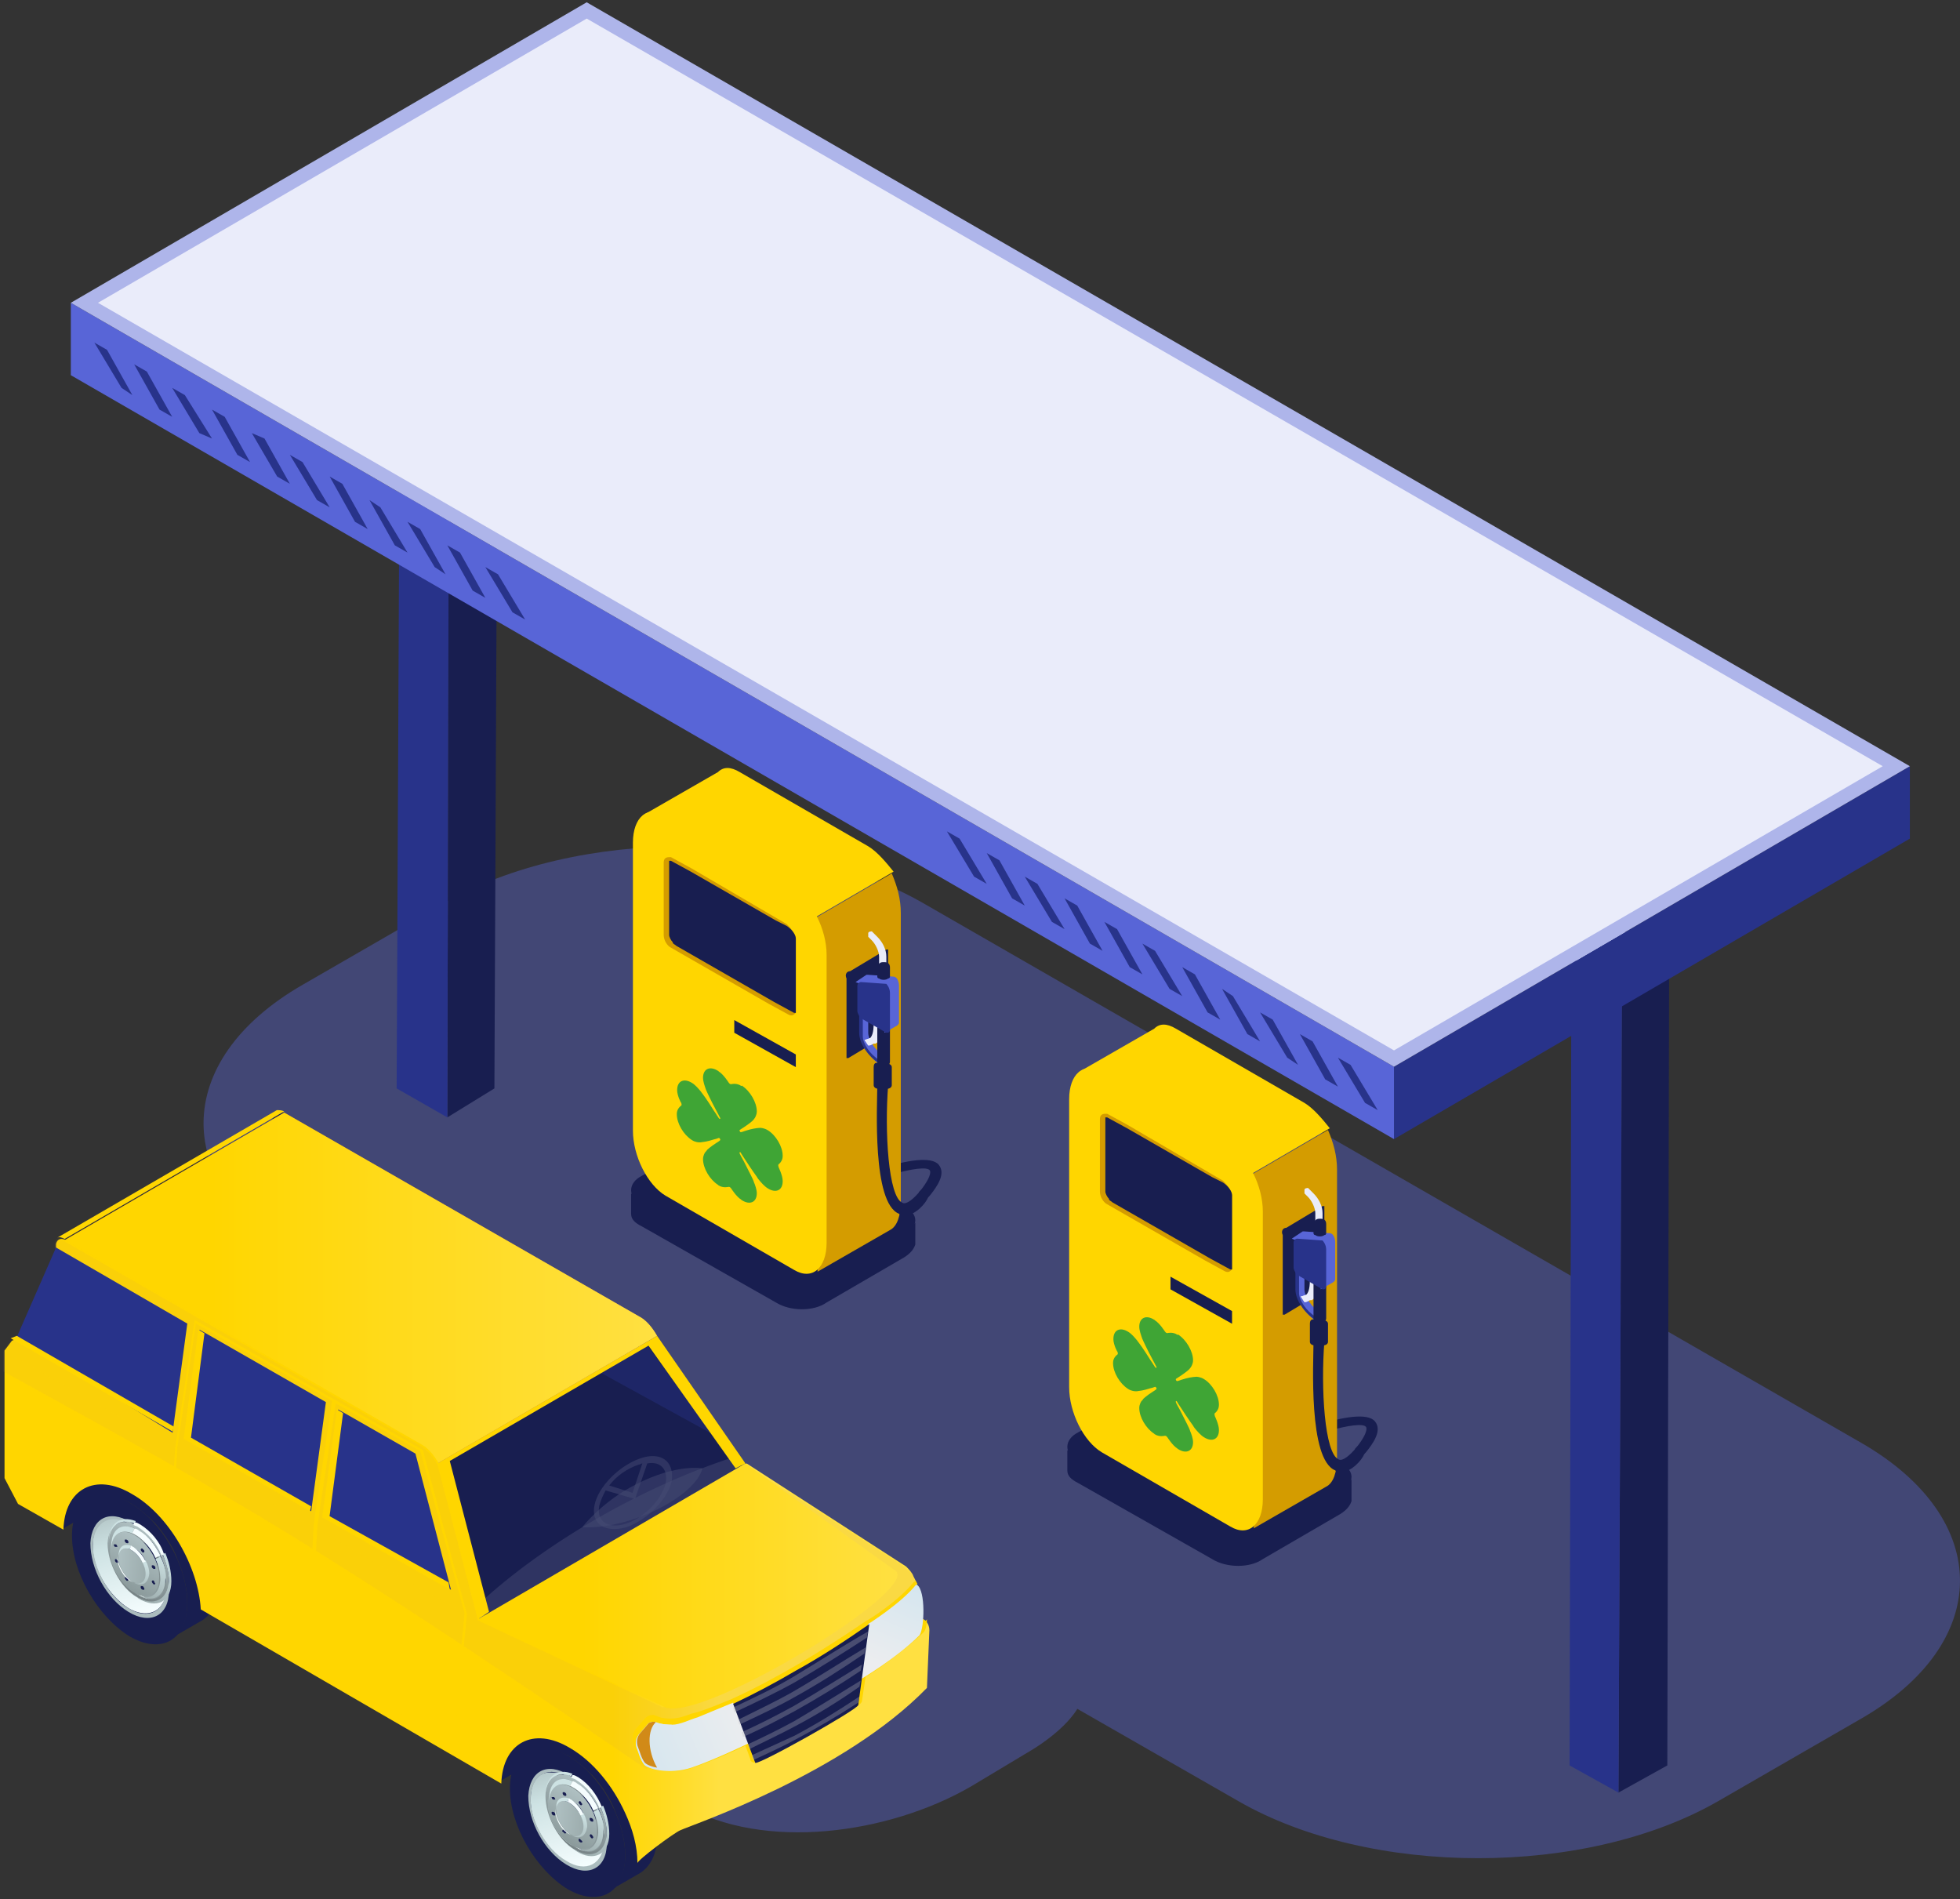 <svg width="354" height="343" viewBox="0 0 354 343" fill="none" xmlns="http://www.w3.org/2000/svg">
<rect x="0" y="0" width="354" height="343" fill="#333333" stroke="none"/>
<g opacity="0.4">
<path d="M336.141 260.558L166.796 163.136C142.931 149.405 104.027 149.405 80.162 163.136L54.662 177.847C30.797 191.578 30.797 214.135 54.662 227.866L61.527 231.789C55.316 232.77 49.104 234.732 44.201 237.347L34.393 243.231C19.681 251.731 19.681 265.462 34.393 273.962L123.315 325.942C138.027 334.442 160.584 331.173 175.296 322.673L185.103 316.789C189.68 314.173 192.95 311.231 194.584 308.616L223.68 325.289C247.545 339.019 286.449 339.019 310.314 325.289L335.814 310.577C360.006 296.847 360.006 274.289 336.141 260.558Z" fill="#5865D7" style="mix-blend-mode:multiply"/>
</g>
<path d="M147.333 217.896C147.006 217.896 146.679 217.569 146.352 217.242C146.025 216.915 146.352 216.261 146.679 215.934C151.256 213.646 166.948 207.107 169.564 210.376C170.871 212.011 169.237 214.3 167.929 215.934L167.602 216.261C167.275 216.588 166.621 216.915 166.294 216.588C165.967 216.261 165.967 215.607 165.967 215.28L166.294 214.953C168.583 212.011 167.929 211.357 167.929 211.357C166.948 210.05 157.468 212.665 147.333 217.242C147.66 217.896 147.66 217.896 147.333 217.896Z" fill="#181E50"/>
<path d="M165.313 224.436V220.84L164.005 222.148C163.678 222.148 163.678 221.821 163.351 221.821L148.967 202.533C146.352 200.898 142.102 200.898 139.813 202.533L116.602 215.936L116.275 214.629L113.986 215.609V218.879V219.206C113.986 220.186 114.64 220.84 115.948 221.494L140.14 235.225C142.755 236.859 147.005 236.859 149.294 235.225L163.351 227.052C164.332 226.398 164.986 225.744 165.313 224.763V224.436Z" fill="#181E50"/>
<path d="M115.948 217.568L140.14 231.299C142.755 232.933 147.005 232.933 149.294 231.299L163.351 223.126C165.967 221.491 165.967 219.203 163.351 217.895L148.967 198.607C146.352 196.972 142.102 196.972 139.813 198.607L115.948 212.337C113.332 213.645 113.332 216.261 115.948 217.568Z" fill="#181E50"/>
<path d="M161.064 157.742L137.525 171.473V191.088C137.525 195.665 140.141 200.896 143.41 202.857L147.987 205.473L147.66 229.665L160.737 222.146C162.044 221.492 162.698 219.53 162.698 216.915V164.934C162.698 162.319 162.044 160.031 161.064 157.742Z" fill="#D49C00"/>
<path d="M156.811 152.839L133.599 139.435C131.965 138.454 130.657 138.454 129.676 139.435L116.6 146.954L137.849 161.338V171.146L161.388 157.415C160.08 155.781 158.445 153.819 156.811 152.839Z" fill="#FFD600"/>
<path d="M120.199 147.281L143.41 160.685C146.68 162.647 149.295 167.877 149.295 172.454V224.435C149.295 229.012 146.68 231.3 143.41 229.338L120.199 215.935C116.93 213.973 114.314 208.742 114.314 204.166V163.954V152.185C114.314 147.608 116.93 145.32 120.199 147.281Z" fill="#FFD600"/>
<path d="M143.738 169.512V182.589C143.738 182.916 143.738 182.916 143.738 182.916C143.411 183.243 143.084 183.57 142.431 183.243L138.834 181.281L121.181 171.147C120.527 170.82 119.873 169.839 119.873 168.858V155.782C119.873 155.128 120.2 154.801 120.854 154.801H121.181L124.777 156.762L142.104 166.897C143.084 167.878 143.738 168.858 143.738 169.512Z" fill="#D49C00"/>
<path d="M143.736 169.513V182.59C143.736 182.916 143.736 182.916 143.736 182.916H143.409L139.813 180.955L122.159 170.82C121.832 170.493 121.505 170.493 121.505 170.167C121.178 169.84 120.852 169.186 120.852 168.859V155.782C120.852 155.455 120.852 155.455 120.852 155.455H121.179L124.775 157.417L140.14 166.243L142.101 167.224C143.082 167.878 143.736 168.859 143.736 169.513Z" fill="#181E50"/>
<path d="M132.619 186.511L143.734 192.723V190.434L132.619 184.223V186.511Z" fill="#181E50"/>
<path d="M133.273 186.185V184.877L143.081 190.761V192.069L133.273 186.185Z" fill="#181E50"/>
<path d="M153.545 175.396L160.083 171.473H160.41C160.737 171.473 161.064 171.473 161.064 172.126V174.415V186.184C161.064 186.511 160.737 187.165 160.41 187.492L153.872 191.415C153.545 191.742 153.218 191.415 153.218 191.088C153.218 191.088 153.218 191.088 153.218 190.761V188.473V176.703C152.564 176.05 152.891 175.396 153.545 175.396Z" fill="#D49C00"/>
<path d="M153.544 175.396L160.082 171.473H160.409C160.409 171.473 160.409 171.473 160.409 171.8V174.088V185.857C160.409 186.511 160.082 186.838 159.755 187.165L153.217 191.088H152.89C152.89 191.088 152.89 191.088 152.89 190.761V188.472V176.703C152.563 176.05 152.89 175.396 153.544 175.396Z" fill="#181E50"/>
<path d="M163.353 219.531C163.026 219.531 162.699 219.531 162.372 219.204C157.468 217.242 158.449 199.589 158.449 195.992C158.449 195.339 158.776 195.012 159.43 195.012C160.084 195.012 160.411 195.339 160.411 195.992C159.757 204.166 160.411 216.262 163.026 217.242C163.68 217.569 164.988 216.589 166.295 214.954C166.622 214.627 167.276 214.627 167.603 214.954C167.93 215.281 167.93 215.935 167.603 216.262C167.276 217.242 165.315 219.531 163.353 219.531Z" fill="#181E50"/>
<path d="M155.506 182.915V186.838C155.506 188.799 157.14 191.088 159.102 192.396L160.083 191.742V191.088L159.756 190.761C158.121 189.78 156.814 187.819 156.814 186.511V182.588L155.506 182.915Z" fill="#5865D7"/>
<path d="M155.18 182.588V186.511C155.18 188.473 156.814 190.761 158.776 192.069L159.103 192.396V191.742L158.776 191.415C157.141 190.434 155.834 188.473 155.834 187.165V183.242L155.18 182.588Z" fill="#28338A"/>
<path d="M157.797 184.876L158.451 184.549L158.778 185.203V185.53L157.797 184.876Z" fill="#EAECFA"/>
<path d="M157.139 187.492L156.158 187.819L156.812 188.146L157.139 187.492Z" fill="#EAECFA"/>
<path d="M157.793 187.164C158.12 186.837 158.447 186.183 158.447 184.549L159.427 185.203C159.427 187.164 158.774 188.145 158.12 188.472C158.12 188.472 158.12 188.472 157.793 188.472L157.139 188.799C157.139 188.799 157.139 188.799 156.812 188.799L156.158 187.818C157.139 187.491 157.466 187.491 157.793 187.164Z" fill="#EAECFA"/>
<path d="M156.158 187.819L156.812 188.8C156.812 188.8 158.774 188.8 158.774 185.531L157.793 184.877C157.793 186.512 157.466 187.165 157.139 187.492C156.812 187.819 156.158 187.819 156.158 187.819Z" fill="#EAECFA"/>
<path d="M156.814 168.53C156.814 168.857 156.814 169.184 156.814 169.184L157.468 169.838C158.122 170.492 158.776 171.799 158.776 172.78V177.03H160.084V172.78C160.084 171.472 159.43 170.165 158.449 169.184L157.468 168.203C157.468 168.203 156.814 168.203 156.814 168.53Z" fill="#EAECFA"/>
<path d="M160.738 176.705V191.743C160.738 192.07 160.411 192.724 159.757 192.724H159.43C158.776 192.724 158.449 192.397 158.449 191.743V176.705H160.738Z" fill="#181E50"/>
<path d="M157.797 192.723V195.993C157.797 196.32 158.124 196.647 158.778 196.647H160.085C160.739 196.647 161.066 196.32 161.066 195.993V192.723C161.066 192.397 160.739 192.07 160.085 192.07H158.778C158.124 191.743 157.797 192.07 157.797 192.723Z" fill="#181E50"/>
<path d="M154.525 177.357L156.487 176.049H156.814L161.391 176.376C162.045 176.376 162.371 177.357 162.371 178.01V184.549C162.371 184.876 162.371 184.876 162.045 185.203L159.756 186.51V184.222L156.814 182.587C156.487 182.26 156.16 181.606 156.16 181.28V178.01L154.525 177.357Z" fill="#5865D7"/>
<path d="M160.736 179.319V185.857C160.736 186.511 160.409 186.511 160.082 186.511L155.505 183.896C155.178 183.569 154.852 182.915 154.852 182.588V178.011C154.852 177.684 155.178 177.357 155.505 177.357L160.082 177.684C160.082 177.684 160.736 178.338 160.736 179.319Z" fill="#28338A"/>
<path d="M158.449 174.742C158.449 174.416 158.776 173.762 159.43 173.762H159.757C160.411 173.762 160.738 174.089 160.738 174.742V176.377C160.738 176.377 160.738 176.704 160.411 176.704C160.084 177.031 159.103 177.031 158.776 176.704C158.449 176.704 158.449 176.377 158.449 176.377V174.742Z" fill="#181E50"/>
<path d="M126.082 169.839L123.466 168.531C123.139 168.204 122.812 167.877 122.812 167.55V160.685C122.812 160.358 123.139 160.031 123.466 160.358L126.082 161.666C126.409 161.993 126.736 162.32 126.736 162.647V169.512C126.736 169.839 126.409 170.166 126.082 169.839Z" fill="#181E50"/>
<path d="M130.66 172.454L128.044 171.146C127.718 170.819 127.391 170.493 127.391 170.166V163.3C127.391 162.973 127.718 162.646 128.044 162.973L130.66 164.281C130.987 164.608 131.314 164.935 131.314 165.262V172.127C131.314 172.454 130.987 172.781 130.66 172.454Z" fill="#181E50"/>
<path d="M135.238 175.069L132.623 173.761C132.296 173.435 131.969 173.108 131.969 172.781V165.915C131.969 165.589 132.296 165.262 132.623 165.589L135.238 166.896C135.565 167.223 135.892 167.55 135.892 167.877V174.742C135.892 175.069 135.565 175.396 135.238 175.069Z" fill="#181E50"/>
<path d="M139.812 177.684L137.197 176.377C136.87 176.05 136.543 175.723 136.543 175.396V168.531C136.543 168.204 136.87 167.877 137.197 168.204L139.812 169.511C140.139 169.838 140.466 170.165 140.466 170.492V177.358C140.466 177.684 140.139 178.011 139.812 177.684Z" fill="#181E50"/>
<path d="M122.303 196.947V196.895V196.843C122.303 195.223 123.533 194.648 125.008 195.589C125.623 195.955 126.299 196.791 126.299 196.791C126.484 197 126.607 197.156 126.607 197.156C126.607 197.156 126.73 197.365 126.914 197.574C126.914 197.574 127.652 198.515 128.943 200.605C129.25 201.023 129.496 201.441 129.496 201.441C129.68 201.702 129.803 201.911 129.803 201.911C129.865 202.016 129.988 202.12 130.049 202.068C130.111 202.016 130.111 201.911 130.049 201.859C129.988 201.702 129.558 200.918 129.312 200.448C128.328 198.619 127.713 197.261 127.713 197.261C127.59 197 127.406 196.582 127.344 196.32C127.344 196.32 126.975 195.328 126.975 194.648C126.975 193.029 128.205 192.454 129.68 193.394C129.68 193.394 129.742 193.394 129.742 193.447C129.742 193.447 129.803 193.447 129.803 193.499C130.664 194.021 131.586 195.484 131.586 195.484C131.648 195.589 131.771 195.693 131.832 195.746C131.894 195.798 132.017 195.798 132.078 195.798C132.078 195.798 133.062 195.537 133.861 196.111C133.861 196.111 133.922 196.111 133.922 196.164C133.922 196.059 133.984 196.059 133.984 196.059C135.459 197 136.689 199.09 136.689 200.709C136.689 201.389 136.32 201.911 136.32 201.911C136.197 202.068 136.136 202.172 136.136 202.172C136.136 202.172 136.013 202.277 135.951 202.381C135.951 202.381 135.459 202.852 134.353 203.583C134.107 203.74 133.861 203.897 133.861 203.897C133.738 204.001 133.615 204.053 133.615 204.053C133.554 204.106 133.554 204.21 133.615 204.315C133.677 204.419 133.738 204.471 133.8 204.471C133.922 204.471 134.353 204.315 134.66 204.21C135.767 203.844 136.689 203.74 136.689 203.74C136.873 203.74 137.119 203.688 137.304 203.688C137.304 203.688 137.98 203.688 138.656 204.106C140.132 204.994 141.361 207.084 141.361 208.704V208.756V208.808C141.361 209.749 140.624 210.271 140.624 210.271C140.562 210.323 140.562 210.376 140.562 210.48C140.562 210.585 140.624 210.689 140.624 210.794C140.624 210.794 141.361 212.309 141.361 213.249V213.302V213.354C141.361 214.974 140.132 215.548 138.656 214.608C138.042 214.242 137.304 213.354 137.304 213.354C137.119 213.145 136.812 212.779 136.689 212.518C136.689 212.518 135.767 211.264 134.66 209.54C134.353 209.069 133.861 208.338 133.8 208.181C133.738 208.129 133.677 208.024 133.615 208.077C133.554 208.129 133.554 208.233 133.615 208.39C133.615 208.39 133.738 208.599 133.861 208.86C133.861 208.86 134.107 209.278 134.353 209.749C135.459 211.891 135.951 212.936 135.951 212.936C136.074 213.197 136.136 213.406 136.136 213.406C136.136 213.406 136.197 213.615 136.32 213.876C136.32 213.876 136.689 214.817 136.689 215.496C136.689 217.116 135.459 217.691 133.984 216.75C133.984 216.75 133.922 216.75 133.922 216.698C133.922 216.698 133.861 216.698 133.861 216.646C133 216.123 132.078 214.66 132.078 214.66C132.017 214.556 131.894 214.451 131.832 214.399C131.771 214.347 131.648 214.347 131.586 214.347C131.586 214.347 130.603 214.608 129.803 214.085C129.803 214.085 129.742 214.085 129.742 214.033C129.742 214.033 129.68 214.033 129.68 213.981C128.205 213.04 126.975 211.003 126.975 209.331C126.975 208.651 127.344 208.129 127.344 208.129C127.467 207.972 127.652 207.815 127.713 207.659C127.713 207.659 128.328 207.084 129.312 206.457C129.558 206.3 129.988 206.039 130.049 205.934C130.111 205.882 130.111 205.778 130.049 205.673C129.988 205.569 129.865 205.464 129.803 205.516C129.803 205.516 129.68 205.569 129.496 205.621C129.496 205.621 129.25 205.725 128.943 205.778C127.652 206.196 126.914 206.248 126.914 206.248C126.73 206.248 126.607 206.3 126.607 206.3C126.607 206.3 126.422 206.3 126.238 206.3C126.238 206.3 125.561 206.3 124.947 205.882C123.471 204.942 122.242 202.904 122.242 201.232V201.18V201.127C122.242 200.187 123.041 199.664 123.041 199.664C123.102 199.612 123.102 199.56 123.102 199.455C123.102 199.351 123.041 199.246 123.041 199.142C123.041 199.351 122.303 197.836 122.303 196.947Z" fill="#3FA535"/>
<path d="M226.12 264.237C225.793 264.237 225.466 263.911 225.139 263.584C224.812 263.257 225.139 262.603 225.466 262.276C230.043 259.988 245.735 253.449 248.351 256.718C249.658 258.353 248.024 260.641 246.716 262.276L246.389 262.603C246.062 262.93 245.408 263.257 245.082 262.93C244.755 262.603 244.755 261.949 244.755 261.622L245.082 261.295C247.37 258.353 246.716 257.699 246.716 257.699C245.735 256.391 236.255 259.007 226.12 263.584C226.447 264.237 226.447 264.237 226.12 264.237Z" fill="#181E50"/>
<path d="M244.1 270.778V267.182L242.792 268.49C242.465 268.49 242.465 268.163 242.138 268.163L227.754 248.874C225.139 247.24 220.889 247.24 218.6 248.874L195.389 262.278L195.062 260.97L192.773 261.951V265.22V265.547C192.773 266.528 193.427 267.182 194.735 267.836L218.927 281.566C221.542 283.201 225.792 283.201 228.081 281.566L242.138 273.393C243.119 272.74 243.773 272.086 244.1 271.105V270.778Z" fill="#181E50"/>
<path d="M194.735 263.91L218.927 277.641C221.542 279.275 225.792 279.275 228.081 277.641L242.138 269.468C244.754 267.833 244.754 265.545 242.138 264.237L227.754 244.949C225.139 243.314 220.889 243.314 218.6 244.949L194.735 258.679C192.12 259.987 192.12 262.602 194.735 263.91Z" fill="#181E50"/>
<path d="M239.851 204.084L216.312 217.815V237.43C216.312 242.007 218.928 247.238 222.197 249.199L226.774 251.814L226.447 276.007L239.524 268.487C240.832 267.834 241.485 265.872 241.485 263.257V211.276C241.485 208.661 240.832 206.372 239.851 204.084Z" fill="#D49C00"/>
<path d="M235.598 199.18L212.387 185.777C210.752 184.796 209.444 184.796 208.464 185.777L195.387 193.296L216.637 207.68V217.488L240.175 203.757C238.867 202.123 237.233 200.161 235.598 199.18Z" fill="#FFD600"/>
<path d="M198.986 193.623L222.198 207.027C225.467 208.988 228.082 214.219 228.082 218.796V270.776C228.082 275.353 225.467 277.642 222.198 275.68L198.986 262.277C195.717 260.315 193.102 255.084 193.102 250.507V210.296V198.527C193.102 193.95 195.717 191.662 198.986 193.623Z" fill="#FFD600"/>
<path d="M201.094 241.899V241.846V241.794C201.094 240.174 202.324 239.6 203.799 240.54C204.414 240.906 205.09 241.742 205.09 241.742C205.275 241.951 205.398 242.108 205.398 242.108C205.398 242.108 205.521 242.317 205.705 242.526C205.705 242.526 206.443 243.466 207.734 245.556C208.041 245.974 208.287 246.392 208.287 246.392C208.471 246.653 208.594 246.862 208.594 246.862C208.656 246.967 208.779 247.071 208.84 247.019C208.902 246.967 208.902 246.862 208.84 246.81C208.779 246.653 208.349 245.87 208.103 245.399C207.119 243.571 206.504 242.212 206.504 242.212C206.381 241.951 206.197 241.533 206.135 241.272C206.135 241.272 205.766 240.279 205.766 239.6C205.766 237.98 206.996 237.405 208.471 238.346C208.471 238.346 208.533 238.346 208.533 238.398C208.533 238.398 208.594 238.398 208.594 238.45C209.455 238.973 210.377 240.436 210.377 240.436C210.439 240.54 210.562 240.645 210.623 240.697C210.685 240.749 210.808 240.749 210.869 240.749C210.869 240.749 211.853 240.488 212.652 241.063C212.652 241.063 212.713 241.063 212.713 241.115C212.713 241.01 212.775 241.01 212.775 241.01C214.25 241.951 215.48 244.041 215.48 245.661C215.48 246.34 215.111 246.862 215.111 246.862C214.988 247.019 214.927 247.124 214.927 247.124C214.927 247.124 214.804 247.228 214.742 247.333C214.742 247.333 214.25 247.803 213.144 248.534C212.898 248.691 212.652 248.848 212.652 248.848C212.529 248.952 212.406 249.005 212.406 249.005C212.345 249.057 212.345 249.161 212.406 249.266C212.468 249.37 212.529 249.423 212.591 249.423C212.713 249.423 213.144 249.266 213.451 249.161C214.558 248.796 215.48 248.691 215.48 248.691C215.664 248.691 215.91 248.639 216.095 248.639C216.095 248.639 216.771 248.639 217.447 249.057C218.923 249.945 220.152 252.035 220.152 253.655V253.707V253.759C220.152 254.7 219.415 255.222 219.415 255.222C219.353 255.275 219.353 255.327 219.353 255.431C219.353 255.536 219.415 255.64 219.415 255.745C219.415 255.745 220.152 257.26 220.152 258.201V258.253V258.305C220.152 259.925 218.923 260.5 217.447 259.559C216.833 259.193 216.095 258.305 216.095 258.305C215.91 258.096 215.603 257.73 215.48 257.469C215.48 257.469 214.558 256.215 213.451 254.491C213.144 254.021 212.652 253.289 212.591 253.132C212.529 253.08 212.468 252.976 212.406 253.028C212.345 253.08 212.345 253.185 212.406 253.341C212.406 253.341 212.529 253.55 212.652 253.812C212.652 253.812 212.898 254.23 213.144 254.7C214.25 256.842 214.742 257.887 214.742 257.887C214.865 258.148 214.927 258.357 214.927 258.357C214.927 258.357 214.988 258.566 215.111 258.828C215.111 258.828 215.48 259.768 215.48 260.447C215.48 262.067 214.25 262.642 212.775 261.701C212.775 261.701 212.713 261.701 212.713 261.649C212.713 261.649 212.652 261.649 212.652 261.597C211.791 261.074 210.869 259.611 210.869 259.611C210.808 259.507 210.685 259.402 210.623 259.35C210.562 259.298 210.439 259.298 210.377 259.298C210.377 259.298 209.394 259.559 208.594 259.037C208.594 259.037 208.533 259.037 208.533 258.984C208.533 258.984 208.471 258.984 208.471 258.932C206.996 257.992 205.766 255.954 205.766 254.282C205.766 253.603 206.135 253.08 206.135 253.08C206.258 252.923 206.443 252.767 206.504 252.61C206.504 252.61 207.119 252.035 208.103 251.408C208.349 251.251 208.779 250.99 208.84 250.886C208.902 250.833 208.902 250.729 208.84 250.624C208.779 250.52 208.656 250.415 208.594 250.468C208.594 250.468 208.471 250.52 208.287 250.572C208.287 250.572 208.041 250.677 207.734 250.729C206.443 251.147 205.705 251.199 205.705 251.199C205.521 251.199 205.398 251.251 205.398 251.251C205.398 251.251 205.213 251.251 205.029 251.251C205.029 251.251 204.352 251.251 203.738 250.833C202.262 249.893 201.033 247.855 201.033 246.183V246.131V246.079C201.033 245.138 201.832 244.616 201.832 244.616C201.893 244.563 201.893 244.511 201.893 244.407C201.893 244.302 201.832 244.198 201.832 244.093C201.832 244.302 201.094 242.787 201.094 241.899Z" fill="#3FA535"/>
<path d="M222.525 215.854V228.931C222.525 229.258 222.525 229.258 222.525 229.258C222.198 229.585 221.872 229.912 221.218 229.585L217.622 227.623L199.968 217.489C199.314 217.162 198.66 216.181 198.66 215.2V202.123C198.66 201.47 198.987 201.143 199.641 201.143H199.968L203.564 203.104L220.891 213.239C221.872 214.219 222.525 215.2 222.525 215.854Z" fill="#D49C00"/>
<path d="M222.523 215.854V228.931C222.523 229.258 222.523 229.258 222.523 229.258H222.196L218.6 227.297L200.946 217.162C200.619 216.835 200.293 216.835 200.293 216.508C199.966 216.181 199.639 215.528 199.639 215.201V202.124C199.639 201.797 199.639 201.797 199.639 201.797H199.966L203.562 203.758L218.927 212.585L220.889 213.566C221.869 214.22 222.523 215.201 222.523 215.854Z" fill="#181E50"/>
<path d="M211.406 232.853L222.522 239.064V236.776L211.406 230.564V232.853Z" fill="#181E50"/>
<path d="M212.061 232.526V231.219L221.868 237.103V238.411L212.061 232.526Z" fill="#181E50"/>
<path d="M232.332 221.737L238.87 217.814H239.197C239.524 217.814 239.851 217.814 239.851 218.468V220.757V232.526C239.851 232.853 239.524 233.507 239.197 233.834L232.659 237.757C232.332 238.084 232.005 237.757 232.005 237.43C232.005 237.43 232.005 237.43 232.005 237.103V234.814V223.045C231.351 222.391 231.678 221.737 232.332 221.737Z" fill="#D49C00"/>
<path d="M232.331 221.737L238.869 217.814H239.196C239.196 217.814 239.196 217.814 239.196 218.141V220.43V232.199C239.196 232.853 238.869 233.18 238.542 233.507L232.004 237.43H231.677C231.677 237.43 231.677 237.43 231.677 237.103V234.814V223.045C231.35 222.391 231.677 221.737 232.331 221.737Z" fill="#181E50"/>
<path d="M242.14 265.873C241.813 265.873 241.486 265.873 241.159 265.546C236.256 263.584 237.236 245.93 237.236 242.334C237.236 241.68 237.563 241.354 238.217 241.354C238.871 241.354 239.198 241.68 239.198 242.334C238.544 250.507 239.198 262.603 241.813 263.584C242.467 263.911 243.775 262.93 245.082 261.296C245.409 260.969 246.063 260.969 246.39 261.296C246.717 261.623 246.717 262.276 246.39 262.603C246.063 263.584 244.102 265.873 242.14 265.873Z" fill="#181E50"/>
<path d="M234.293 229.257V233.18C234.293 235.141 235.928 237.43 237.889 238.737L238.87 238.084V237.43L238.543 237.103C236.908 236.122 235.601 234.16 235.601 232.853V228.93L234.293 229.257Z" fill="#5865D7"/>
<path d="M233.967 228.93V232.853C233.967 234.814 235.601 237.103 237.563 238.41L237.89 238.737V238.084L237.563 237.757C235.928 236.776 234.621 234.814 234.621 233.507V229.584L233.967 228.93Z" fill="#28338A"/>
<path d="M236.584 231.218L237.238 230.891L237.565 231.544V231.871L236.584 231.218Z" fill="#EAECFA"/>
<path d="M235.926 233.834L234.945 234.161L235.599 234.488L235.926 233.834Z" fill="#EAECFA"/>
<path d="M236.58 233.506C236.907 233.179 237.234 232.525 237.234 230.891L238.215 231.544C238.215 233.506 237.561 234.487 236.907 234.814C236.907 234.814 236.907 234.814 236.58 234.814L235.926 235.141C235.926 235.141 235.926 235.141 235.599 235.141L234.945 234.16C235.926 233.833 236.253 233.833 236.58 233.506Z" fill="#EAECFA"/>
<path d="M234.945 234.161L235.599 235.142C235.599 235.142 237.561 235.142 237.561 231.873L236.58 231.219C236.58 232.853 236.253 233.507 235.926 233.834C235.599 234.161 234.945 234.161 234.945 234.161Z" fill="#EAECFA"/>
<path d="M235.602 214.872C235.602 215.199 235.602 215.526 235.602 215.526L236.255 216.18C236.909 216.833 237.563 218.141 237.563 219.122V223.372H238.871V219.122C238.871 217.814 238.217 216.506 237.236 215.526L236.255 214.545C236.255 214.545 235.602 214.545 235.602 214.872Z" fill="#EAECFA"/>
<path d="M239.525 223.047V238.085C239.525 238.412 239.198 239.066 238.544 239.066H238.217C237.563 239.066 237.236 238.739 237.236 238.085V223.047H239.525Z" fill="#181E50"/>
<path d="M236.584 239.065V242.335C236.584 242.661 236.911 242.988 237.565 242.988H238.872C239.526 242.988 239.853 242.661 239.853 242.335V239.065C239.853 238.738 239.526 238.411 238.872 238.411H237.565C236.911 238.085 236.584 238.411 236.584 239.065Z" fill="#181E50"/>
<path d="M233.312 223.698L235.274 222.391H235.601L240.178 222.718C240.832 222.718 241.159 223.698 241.159 224.352V230.891C241.159 231.217 241.159 231.217 240.832 231.544L238.543 232.852V230.564L235.601 228.929C235.274 228.602 234.947 227.948 234.947 227.621V224.352L233.312 223.698Z" fill="#5865D7"/>
<path d="M239.523 225.661V232.199C239.523 232.853 239.196 232.853 238.869 232.853L234.293 230.238C233.966 229.911 233.639 229.257 233.639 228.93V224.353C233.639 224.026 233.966 223.699 234.293 223.699L238.869 224.026C238.869 224.026 239.523 224.68 239.523 225.661Z" fill="#28338A"/>
<path d="M237.236 221.084C237.236 220.757 237.563 220.104 238.217 220.104H238.544C239.198 220.104 239.525 220.43 239.525 221.084V222.719C239.525 222.719 239.525 223.046 239.198 223.046C238.871 223.373 237.89 223.373 237.563 223.046C237.236 223.046 237.236 222.719 237.236 222.719V221.084Z" fill="#181E50"/>
<path d="M204.869 216.181L202.253 214.873C201.927 214.546 201.6 214.219 201.6 213.892V207.027C201.6 206.7 201.927 206.373 202.253 206.7L204.869 208.008C205.196 208.334 205.523 208.661 205.523 208.988V215.854C205.523 216.181 205.196 216.507 204.869 216.181Z" fill="#181E50"/>
<path d="M209.447 218.796L206.832 217.488C206.505 217.161 206.178 216.834 206.178 216.507V209.642C206.178 209.315 206.505 208.988 206.832 209.315L209.447 210.623C209.774 210.95 210.101 211.277 210.101 211.604V218.469C210.101 218.796 209.774 219.123 209.447 218.796Z" fill="#181E50"/>
<path d="M214.025 221.411L211.41 220.103C211.083 219.776 210.756 219.449 210.756 219.122V212.257C210.756 211.93 211.083 211.603 211.41 211.93L214.025 213.238C214.352 213.565 214.679 213.892 214.679 214.219V221.084C214.679 221.411 214.352 221.738 214.025 221.411Z" fill="#181E50"/>
<path d="M218.599 224.026L215.984 222.719C215.657 222.392 215.33 222.065 215.33 221.738V214.873C215.33 214.546 215.657 214.219 215.984 214.546L218.599 215.853C218.926 216.18 219.253 216.507 219.253 216.834V223.699C219.253 224.026 218.926 224.353 218.599 224.026Z" fill="#181E50"/>
<path d="M292.966 177.931L301.466 173.027L301.139 318.834L292.312 323.738L292.966 177.931Z" fill="#181E50"/>
<path d="M283.812 173.028L292.639 167.797L301.466 173.028L292.966 177.931L283.812 173.028Z" fill="#EAECFA"/>
<path d="M292.965 177.931L292.311 323.738L283.484 318.834L283.811 173.027L292.965 177.931Z" fill="#28338A"/>
<path d="M81.122 55.99L89.949 50.76L89.295 196.567L80.795 201.797L81.122 55.99Z" fill="#181E50"/>
<path d="M72.293 50.759L81.12 45.855L89.947 50.759L81.12 55.99L72.293 50.759Z" fill="#EAECFA"/>
<path d="M81.121 55.99L80.794 201.797L71.641 196.567L72.294 50.76L81.121 55.99Z" fill="#28338A"/>
<path d="M344.946 138.375V151.452L251.773 205.721V192.644L344.946 138.375Z" fill="#28338A"/>
<path d="M251.772 192.644V205.721L12.793 67.76V54.684L251.772 192.644Z" fill="#5865D7"/>
<path d="M344.945 138.375L251.772 192.644L12.793 54.683L105.965 0.414L344.945 138.375Z" fill="#AEB5EA"/>
<path d="M17.699 54.682L105.968 3.355L340.043 138.374L251.774 189.7L17.699 54.682Z" fill="#EAECFA"/>
<path d="M246.544 199.181L248.833 200.489L243.929 192.315L241.641 191.008L246.544 199.181Z" fill="#28338A"/>
<path d="M239.352 194.933L241.641 196.24L237.064 188.067L234.775 186.76L239.352 194.933Z" fill="#28338A"/>
<path d="M232.486 191.009L234.447 192.317L229.87 184.144L227.582 182.836L232.486 191.009Z" fill="#28338A"/>
<path d="M225.294 186.759L227.582 188.067L222.678 179.894L220.717 178.586L225.294 186.759Z" fill="#28338A"/>
<path d="M218.102 182.835L220.391 184.143L215.814 175.97L213.525 174.662L218.102 182.835Z" fill="#28338A"/>
<path d="M211.236 178.587L213.524 179.895L208.62 171.722L206.332 170.414L211.236 178.587Z" fill="#28338A"/>
<path d="M204.044 174.663L206.332 175.971L201.755 167.798L199.467 166.49L204.044 174.663Z" fill="#28338A"/>
<path d="M196.85 170.413L199.139 171.721L194.562 163.548L192.273 162.24L196.85 170.413Z" fill="#28338A"/>
<path d="M189.986 166.489L192.274 167.797L187.37 159.624L185.082 158.316L189.986 166.489Z" fill="#28338A"/>
<path d="M182.796 162.239L185.084 163.547L180.507 155.374L178.219 154.066L182.796 162.239Z" fill="#28338A"/>
<path d="M175.929 158.318L178.218 159.625L173.314 151.452L171.025 150.145L175.929 158.318Z" fill="#28338A"/>
<path d="M92.562 110.585L94.85 111.893L89.947 103.72L87.658 102.412L92.562 110.585Z" fill="#28338A"/>
<path d="M85.372 106.663L87.66 107.971L83.083 99.798L80.795 98.49L85.372 106.663Z" fill="#28338A"/>
<path d="M78.505 102.413L80.467 103.721L75.89 95.548L73.602 94.24L78.505 102.413Z" fill="#28338A"/>
<path d="M71.313 98.489L73.602 99.797L68.698 91.624L66.736 90.316L71.313 98.489Z" fill="#28338A"/>
<path d="M64.12 94.239L66.408 95.547L61.831 87.374L59.543 86.066L64.12 94.239Z" fill="#28338A"/>
<path d="M57.255 90.318L59.544 91.625L54.64 83.452L52.352 82.144L57.255 90.318Z" fill="#28338A"/>
<path d="M50.063 86.067L52.352 87.374L47.775 79.201L45.486 78.221L50.063 86.067Z" fill="#28338A"/>
<path d="M42.872 82.144L45.16 83.451L40.583 75.278L38.295 73.971L42.872 82.144Z" fill="#28338A"/>
<path d="M36.005 78.22L38.294 79.201L33.39 71.355L31.102 70.047L36.005 78.22Z" fill="#28338A"/>
<path d="M28.811 73.972L31.1 75.279L26.523 67.106L24.234 65.799L28.811 73.972Z" fill="#28338A"/>
<path d="M21.949 70.048L23.91 71.356L19.333 63.183L17.045 61.875L21.949 70.048Z" fill="#28338A"/>
<path d="M132.192 290.654C132.413 290.211 142.604 278.469 147.921 273.152L133.964 264.512L118.456 241.251C117.57 239.7 116.462 238.371 115.133 237.706L51.108 200.931C50.222 200.487 49.558 200.709 49.336 201.595V202.26L49.558 202.481L51.108 213.558L49.558 214.223L48.228 215.995V239.035L50.666 243.687L81.238 296.635C81.459 296.635 132.192 290.875 132.192 290.654Z" fill="#181E50"/>
<path d="M114.689 239.92L100.732 231.723L106.049 246.566L128.646 258.972L114.689 239.92Z" fill="#28338A"/>
<g opacity="0.5">
<path opacity="0.5" d="M115.575 263.404C111.809 264.733 108.043 268.5 107.378 271.823C106.714 275.146 109.151 276.918 113.138 275.81C116.905 274.481 120.671 270.715 121.335 267.392C121.778 263.847 119.341 262.075 115.575 263.404ZM115.354 264.512C115.575 264.512 115.797 264.29 116.018 264.29L114.246 269.607L110.037 268.278C111.366 266.506 113.36 265.177 115.354 264.512ZM120.228 267.835C119.563 270.715 116.461 274.038 113.138 275.146C109.815 276.253 107.6 274.703 108.265 271.823C108.486 270.937 108.929 270.05 109.372 269.164L114.689 270.715L116.904 264.29C119.341 263.847 120.671 265.398 120.228 267.835Z" fill="white"/>
<path opacity="0.5" d="M132.413 263.182C114.69 268.942 96.745 279.797 85.447 290.652L85.004 295.526L90.321 303.945L137.952 274.48C138.173 269.163 135.736 267.612 132.413 263.182Z" fill="white"/>
<path opacity="0.5" d="M126.873 265.179C125.544 270.274 113.802 276.256 105.162 275.812C105.162 275.812 108.707 271.16 114.91 268.059C122.221 264.292 126.873 265.179 126.873 265.179Z" fill="white"/>
</g>
<path opacity="0.6" d="M116.019 240.365L79.908 261.411L88.105 293.978L134.185 265.178L116.019 240.365Z" fill="#181E50"/>
<path d="M28.955 265.842L11.453 276.033C11.675 272.488 13.004 269.83 14.998 268.722L28.955 260.525V265.842Z" fill="#181E50"/>
<path d="M11.673 223.75L51.328 200.71C50.885 200.488 50.442 200.488 49.999 200.488L10.344 223.528C10.787 223.307 11.23 223.528 11.673 223.75Z" fill="#FFD600"/>
<path d="M110.925 309.709L90.322 321.673C90.544 318.128 91.873 315.47 93.867 314.362L110.925 304.393V309.709Z" fill="#181E50"/>
<path d="M81.237 263.847L117.126 243.022L132.855 265.176L134.628 264.29L118.677 241.25L79.022 264.068L86.332 292.425L88.326 291.096L81.237 263.847Z" fill="#FFD600"/>
<path d="M115.356 237.707L51.331 200.932L11.676 223.972L75.7 260.747C77.03 261.412 78.137 262.741 79.023 264.292L118.679 241.252C117.793 239.701 116.685 238.372 115.356 237.707Z" fill="url(#paint0_linear)"/>
<path d="M115.356 237.707L51.331 200.932L11.676 223.972L75.7 260.747C77.03 261.412 78.137 262.741 79.023 264.292L118.679 241.252C117.793 239.701 116.685 238.372 115.356 237.707Z" fill="url(#paint1_linear)"/>
<path d="M116.907 323.885C115.799 321.67 114.47 319.454 112.919 317.461C111.59 315.91 110.039 314.581 108.267 313.694C105.387 311.922 102.728 311.922 100.735 313.03L94.975 316.353C96.969 315.245 99.405 315.467 102.507 317.017C104.058 317.904 105.608 319.233 107.159 320.784C108.71 322.556 110.261 324.771 111.147 327.208C112.255 329.867 112.919 332.525 112.919 334.962C112.919 338.285 111.812 340.501 109.818 341.608L115.578 338.285C117.35 337.178 118.679 334.962 118.679 331.639C118.679 329.202 118.015 326.322 116.907 323.885Z" fill="#181E50"/>
<path d="M102.506 317.019C96.746 313.695 92.094 316.354 92.094 323C92.094 329.646 96.746 337.622 102.506 341.166C108.266 344.489 112.918 341.831 112.918 335.185C112.918 328.317 108.266 320.342 102.506 317.019Z" fill="#181E50"/>
<path opacity="0.5" d="M102.507 320.34C98.298 317.904 94.975 319.897 94.975 324.55C94.975 329.424 98.298 335.184 102.507 337.62C106.716 340.057 110.039 338.064 110.039 333.411C110.039 328.537 106.716 322.777 102.507 320.34Z" fill="#181E50"/>
<path d="M99.625 320.116H101.176C101.176 320.116 101.619 320.116 101.397 320.338C100.068 320.781 99.182 322.11 99.182 324.104C99.182 327.649 101.619 332.079 104.72 333.852C106.493 334.959 108.265 334.959 109.373 333.852C109.594 333.63 109.151 334.295 109.151 334.295L108.487 335.402C107.379 337.396 104.942 337.839 102.283 336.289C98.739 334.073 95.637 328.978 95.859 324.769C95.859 321.667 97.41 319.895 99.625 320.116Z" fill="url(#paint2_linear)"/>
<path d="M102.727 320.562C106.714 322.999 109.594 328.316 109.594 332.968C109.594 337.399 106.271 339.171 102.284 336.734C98.296 334.297 95.416 328.98 95.416 324.328C95.638 319.897 98.739 318.125 102.727 320.562ZM102.727 321.005C99.182 318.79 96.081 320.34 95.859 324.55C95.638 328.759 98.739 334.076 102.284 336.07C105.828 338.285 108.93 336.734 109.151 332.525C109.151 328.316 106.271 323.22 102.727 321.005Z" fill="#ABBCBE"/>
<path d="M109.151 332.524C109.151 328.315 106.271 322.998 102.726 321.004C102.283 320.783 101.619 320.561 101.176 320.34C100.068 320.783 99.182 322.112 99.182 324.106C99.182 327.651 101.619 332.081 104.72 333.854C106.492 334.961 108.043 334.961 109.151 334.075C108.929 333.632 109.151 333.189 109.151 332.524ZM104.72 330.531C103.169 329.644 102.062 327.429 102.062 325.657C102.062 323.884 103.391 323.22 104.942 324.106C106.492 324.992 107.6 327.208 107.6 328.98C107.379 330.752 106.271 331.417 104.72 330.531Z" fill="url(#paint3_linear)"/>
<path d="M98.519 324.107V324.329C98.519 327.874 100.735 332.083 103.836 334.077L104.058 334.298C100.956 332.526 98.519 327.874 98.519 324.107Z" fill="#CDE2E3"/>
<path d="M104.28 321.443C107.381 323.216 109.596 327.646 109.596 331.191C109.375 334.736 106.938 336.065 103.836 334.071C100.735 332.299 98.519 327.868 98.519 324.323C98.519 320.779 101.178 319.449 104.28 321.443ZM104.28 322.108C101.621 320.336 99.184 321.665 99.184 324.766C99.184 327.868 101.178 331.856 104.058 333.628C106.716 335.4 109.153 334.071 109.153 330.969C109.153 327.646 106.938 323.659 104.28 322.108Z" fill="url(#paint4_linear)"/>
<path d="M98.963 324.771V325.436C98.963 328.316 100.735 331.639 103.172 333.19L103.615 333.411C101.178 331.861 98.963 328.095 98.963 324.771Z" fill="#CDE2E3"/>
<path d="M103.614 322.999C106.051 324.55 108.045 328.094 107.824 330.753C107.824 333.633 105.608 334.741 103.171 333.19C100.734 331.639 98.741 328.095 98.962 325.436C99.184 322.556 101.178 321.448 103.614 322.999ZM103.614 325.436C102.285 324.55 101.178 325.214 101.178 326.765C101.178 328.316 102.064 330.31 103.393 330.975C104.722 331.861 105.83 331.196 105.83 329.645C105.83 328.094 104.944 326.101 103.614 325.436Z" fill="url(#paint5_linear)"/>
<path d="M103.393 321.668L102.95 322.554C100.956 321.668 99.184 322.776 99.184 325.434V324.77C99.184 321.89 100.956 320.56 103.393 321.668Z" fill="#CDE2E3"/>
<path d="M103.393 320.341L103.172 320.784C100.513 319.676 98.519 321.227 98.519 324.329C98.519 324.329 98.519 324.329 98.519 324.55V324.329C98.519 324.329 98.519 324.329 98.519 324.107C98.519 320.784 100.735 319.233 103.393 320.341Z" fill="#CDE2E3"/>
<path d="M103.838 333.631L103.395 333.41C105.831 334.961 107.825 333.853 108.047 330.973C108.047 329.865 107.825 328.314 107.161 327.207L108.047 326.764C108.711 328.093 109.155 329.644 108.933 330.973C108.933 334.074 106.496 335.182 103.838 333.631Z" fill="url(#paint6_linear)"/>
<path d="M104.061 334.298L103.84 334.077C106.941 335.849 109.378 334.52 109.6 331.197C109.6 329.646 109.157 328.095 108.492 326.323L108.935 326.102C109.6 327.652 110.043 329.425 110.043 331.197C110.043 334.963 107.163 336.292 104.061 334.298Z" fill="url(#paint7_linear)"/>
<path d="M104.28 322.113C104.059 321.891 103.616 321.67 103.394 321.67L102.951 322.556C103.173 322.556 103.394 322.778 103.837 322.999C105.167 323.885 106.496 325.436 107.16 326.987L108.047 326.544C107.16 324.771 105.831 322.999 104.28 322.113Z" fill="#F5FDFE"/>
<path d="M104.501 321.006C104.058 320.784 103.837 320.562 103.393 320.562L103.172 321.006C103.393 321.227 103.836 321.227 104.058 321.449C105.83 322.556 107.381 324.329 108.267 326.544L108.71 326.322C107.824 324.107 106.273 322.113 104.501 321.006Z" fill="#F5FDFE"/>
<path d="M100.292 324.993C100.292 324.993 100.07 324.993 99.849 324.993C99.627 324.772 99.627 324.55 99.627 324.55C99.627 324.55 99.849 324.55 100.07 324.55C100.292 324.772 100.292 324.993 100.292 324.993ZM102.064 330.532C101.842 330.31 101.842 330.31 101.621 330.532C101.399 330.753 101.621 330.753 101.842 330.975C102.064 331.196 102.064 331.196 102.285 330.975C102.285 330.753 102.285 330.753 102.064 330.532ZM106.938 328.981C107.159 328.981 107.159 328.981 107.159 328.759C107.159 328.538 106.938 328.316 106.716 328.316C106.495 328.316 106.495 328.316 106.495 328.538C106.495 328.759 106.716 328.981 106.938 328.981ZM99.849 327.209C99.627 327.209 99.627 327.209 99.627 327.43C99.627 327.652 99.849 327.873 100.07 327.873C100.292 327.873 100.292 327.873 100.292 327.652C100.292 327.43 100.07 327.209 99.849 327.209ZM104.944 325.436C104.722 325.215 104.722 325.215 104.501 325.436C104.501 325.436 104.501 325.658 104.722 325.879C104.944 326.101 104.944 326.101 105.165 325.879C105.165 325.658 104.944 325.658 104.944 325.436ZM106.938 331.418C106.716 331.196 106.716 331.196 106.495 331.418C106.495 331.418 106.495 331.639 106.716 331.861C106.938 332.083 106.938 332.083 107.159 331.861C107.159 331.639 106.938 331.418 106.938 331.418ZM104.722 332.083C104.501 332.083 104.501 332.083 104.501 332.304C104.501 332.526 104.722 332.747 104.944 332.747C105.165 332.747 105.165 332.747 105.165 332.526C104.944 332.304 104.722 332.083 104.722 332.083ZM101.842 323.664C101.621 323.664 101.621 323.664 101.621 323.886C101.621 324.107 101.842 324.329 102.064 324.329C102.285 324.329 102.285 324.329 102.285 324.107C102.285 323.886 102.064 323.664 101.842 323.664Z" fill="#181E50"/>
<path d="M100.289 326.545V326.988C100.289 328.539 101.397 330.533 102.726 331.197L103.169 331.419C101.618 330.533 100.289 328.317 100.289 326.545Z" fill="#F5FDFE"/>
<path d="M102.726 324.771L102.505 325.436C101.397 324.993 100.511 325.658 100.511 326.987V326.544C100.289 324.993 101.397 324.328 102.726 324.771Z" fill="#CDE2E3"/>
<path d="M103.17 331.417L102.727 331.196C104.056 332.082 105.163 331.417 105.163 329.867C105.163 329.202 104.942 328.537 104.72 327.651L105.385 327.43C105.828 328.316 106.05 328.98 106.05 329.867C105.828 331.639 104.72 332.304 103.17 331.417Z" fill="url(#paint8_linear)"/>
<path d="M103.17 324.993C102.949 324.993 102.949 324.771 102.727 324.771L102.506 325.436C102.727 325.436 102.727 325.658 102.949 325.658C103.614 326.101 104.5 326.987 104.721 327.873L105.386 327.651C104.943 326.544 104.057 325.658 103.17 324.993Z" fill="#F5FDFE"/>
<path d="M102.95 325.657C104.279 326.543 105.386 328.315 105.386 329.866C105.386 331.417 104.279 332.081 102.95 331.195C101.62 330.309 100.513 328.537 100.513 326.986C100.291 325.435 101.62 324.771 102.95 325.657Z" fill="url(#paint9_linear)"/>
<path d="M37.815 278.248C36.707 276.033 35.378 273.818 33.827 271.824C32.498 270.273 30.947 268.944 29.175 268.058C26.295 266.285 23.637 266.285 21.643 267.393L15.883 270.716C17.877 269.608 20.314 269.83 23.415 271.381C24.966 272.267 26.517 273.596 28.067 275.147C29.618 276.919 31.169 279.135 32.055 281.572C33.163 284.23 33.827 286.888 33.827 289.325C33.827 292.648 32.72 294.864 30.726 295.972L36.486 292.648C38.258 291.541 39.587 289.325 39.587 286.002C39.587 283.565 38.923 280.685 37.815 278.248Z" fill="#181E50"/>
<path d="M23.414 271.382C17.654 268.059 13.002 270.717 13.002 277.363C13.002 284.01 17.654 291.985 23.414 295.53C29.174 298.853 33.827 296.194 33.827 289.548C33.827 282.68 29.174 274.705 23.414 271.382Z" fill="#181E50"/>
<path opacity="0.5" d="M23.415 274.702C19.206 272.265 15.883 274.259 15.883 278.911C15.883 283.785 19.206 289.545 23.415 291.982C27.624 294.419 30.947 292.425 30.947 287.773C30.947 282.899 27.624 277.139 23.415 274.702Z" fill="#181E50"/>
<path d="M20.535 274.258H22.086C22.086 274.258 22.529 274.258 22.308 274.479C20.978 274.922 20.092 276.252 20.092 278.246C20.092 281.79 22.529 286.221 25.631 287.993C27.403 289.101 29.175 289.101 30.283 287.993C30.504 287.772 30.061 288.436 30.061 288.436L29.397 289.544C28.289 291.538 25.852 291.981 23.194 290.43C19.649 288.215 16.547 283.119 16.769 278.91C16.769 276.03 18.32 274.258 20.535 274.258Z" fill="url(#paint10_linear)"/>
<path d="M23.637 274.925C27.625 277.362 30.505 282.679 30.505 287.331C30.505 291.762 27.182 293.535 23.194 291.098C19.206 288.661 16.326 283.344 16.326 278.691C16.548 274.261 19.649 272.488 23.637 274.925ZM23.637 275.368C20.092 273.153 16.991 274.704 16.769 278.913C16.769 283.122 19.649 288.439 23.194 290.433C26.738 292.648 29.84 291.098 30.062 286.888C30.062 282.679 27.182 277.584 23.637 275.368Z" fill="#ABBCBE"/>
<path d="M30.063 286.888C30.063 282.679 27.183 277.362 23.638 275.368C23.195 275.146 22.531 274.925 22.088 274.703C20.98 275.146 20.094 276.475 20.094 278.469C20.094 282.014 22.531 286.445 25.632 288.217C27.404 289.325 28.955 289.325 30.063 288.439C30.063 287.995 30.063 287.552 30.063 286.888ZM25.632 284.894C24.081 284.008 22.974 281.792 22.974 280.02C22.974 278.248 24.303 277.583 25.854 278.469C27.404 279.355 28.512 281.571 28.512 283.343C28.291 285.115 27.183 285.78 25.632 284.894Z" fill="url(#paint11_linear)"/>
<path d="M19.428 278.471V278.692C19.428 282.237 21.643 286.446 24.745 288.44L24.966 288.661C21.865 286.889 19.428 282.237 19.428 278.471Z" fill="#CDE2E3"/>
<path d="M25.188 275.81C28.289 277.583 30.505 282.014 30.505 285.558C30.283 289.103 27.846 290.432 24.745 288.438C21.643 286.666 19.428 282.235 19.428 278.691C19.649 275.146 22.086 273.817 25.188 275.81ZM25.188 276.475C22.529 274.703 20.092 276.032 20.092 279.134C20.092 282.235 22.086 286.223 24.966 287.995C27.625 289.767 30.062 288.438 30.062 285.337C30.062 282.014 27.846 278.026 25.188 276.475Z" fill="url(#paint12_linear)"/>
<path d="M20.091 279.139V279.803C20.091 282.683 21.864 286.006 24.301 287.557L24.744 287.779C22.085 286.228 19.87 282.462 20.091 279.139Z" fill="#CDE2E3"/>
<path d="M24.523 277.362C26.96 278.913 28.953 282.458 28.732 285.116C28.732 287.996 26.517 289.104 24.08 287.553C21.643 286.002 19.649 282.458 19.87 279.799C20.092 276.919 22.086 275.812 24.523 277.362ZM24.523 279.799C23.193 278.913 22.086 279.578 22.086 281.129C22.086 282.679 22.972 284.673 24.301 285.338C25.63 286.224 26.738 285.559 26.738 284.009C26.738 282.458 25.852 280.464 24.523 279.799Z" fill="url(#paint13_linear)"/>
<path d="M24.301 276.033L23.858 276.919C21.864 276.033 20.092 277.141 20.092 279.799V279.135C20.092 276.255 21.864 274.926 24.301 276.033Z" fill="#CDE2E3"/>
<path d="M24.522 274.706L24.301 275.149C21.642 274.042 19.648 275.592 19.648 278.694C19.648 278.694 19.648 278.694 19.648 278.915V278.694C19.648 278.694 19.648 278.694 19.648 278.472C19.648 275.149 21.642 273.598 24.522 274.706Z" fill="#CDE2E3"/>
<path d="M24.746 287.997L24.303 287.775C26.74 289.326 28.733 288.218 28.955 285.338C28.955 284.23 28.733 282.68 28.069 281.572L28.955 281.129C29.62 282.458 30.063 284.009 29.841 285.338C29.841 288.44 27.404 289.547 24.746 287.997Z" fill="url(#paint14_linear)"/>
<path d="M24.97 288.66L24.748 288.438C27.85 290.211 30.287 288.881 30.508 285.558C30.508 284.008 30.065 282.457 29.4 280.684L29.843 280.463C30.508 282.014 30.951 283.786 30.951 285.558C30.951 289.324 28.293 290.654 24.97 288.66Z" fill="url(#paint15_linear)"/>
<path d="M25.189 276.474C24.967 276.253 24.524 276.031 24.302 276.031L23.859 276.917C24.081 276.917 24.302 277.139 24.745 277.36C26.075 278.247 27.404 279.797 28.069 281.348L28.955 280.905C28.069 279.133 26.739 277.36 25.189 276.474Z" fill="#F5FDFE"/>
<path d="M25.409 275.367C24.966 275.145 24.745 274.924 24.302 274.924L24.08 275.367C24.302 275.588 24.745 275.588 24.966 275.81C26.738 276.918 28.289 278.69 29.175 280.905L29.619 280.684C28.954 278.468 27.182 276.475 25.409 275.367Z" fill="#F5FDFE"/>
<path d="M21.2 279.36C21.2 279.36 20.978 279.36 20.757 279.36C20.535 279.139 20.535 278.917 20.535 278.917C20.535 278.917 20.757 278.917 20.978 278.917C21.2 279.139 21.2 279.36 21.2 279.36ZM22.972 284.899C22.751 284.677 22.75 284.677 22.529 284.899C22.529 284.899 22.529 285.12 22.75 285.342C22.972 285.564 22.972 285.564 23.194 285.342C23.194 285.12 23.194 285.12 22.972 284.899ZM27.846 283.348C28.067 283.348 28.067 283.348 28.067 283.127C28.067 282.905 27.846 282.684 27.624 282.684C27.403 282.684 27.403 282.684 27.403 282.905C27.403 283.127 27.624 283.348 27.846 283.348ZM20.978 281.576C20.757 281.576 20.757 281.576 20.757 281.797C20.757 282.019 20.978 282.241 21.2 282.241C21.421 282.241 21.421 282.24 21.421 282.019C21.2 281.797 20.978 281.576 20.978 281.576ZM25.852 279.804C25.631 279.582 25.631 279.582 25.409 279.804C25.409 279.804 25.409 280.025 25.631 280.247C25.852 280.468 25.852 280.468 26.074 280.247C26.074 280.025 26.074 280.025 25.852 279.804ZM27.846 285.564C27.624 285.342 27.624 285.342 27.403 285.564C27.403 285.564 27.403 285.785 27.624 286.007C27.846 286.228 27.846 286.228 28.067 286.007C28.067 286.007 27.846 285.785 27.846 285.564ZM25.631 286.45C25.409 286.45 25.409 286.45 25.409 286.671C25.409 286.893 25.631 287.114 25.852 287.114C26.074 287.114 26.074 287.114 26.074 286.893C25.852 286.45 25.852 286.45 25.631 286.45ZM22.75 278.031C22.529 278.031 22.529 278.031 22.529 278.253C22.529 278.474 22.751 278.696 22.972 278.696C23.194 278.696 23.194 278.696 23.194 278.474C23.194 278.253 22.972 278.031 22.75 278.031Z" fill="#181E50"/>
<path d="M21.201 280.908V281.351C21.201 282.902 22.309 284.896 23.638 285.561L24.081 285.782C22.53 284.896 21.201 282.681 21.201 280.908Z" fill="#F5FDFE"/>
<path d="M23.637 279.137L23.416 279.801C22.308 279.358 21.422 280.023 21.422 281.352V280.909C21.422 279.358 22.308 278.694 23.637 279.137Z" fill="#CDE2E3"/>
<path d="M24.078 285.781L23.635 285.559C24.964 286.445 26.072 285.781 26.072 284.23C26.072 283.565 25.85 282.901 25.629 282.014L26.293 281.793C26.736 282.679 26.958 283.344 26.958 284.23C26.736 286.002 25.629 286.667 24.078 285.781Z" fill="url(#paint16_linear)"/>
<path d="M24.081 279.36C23.859 279.36 23.859 279.139 23.638 279.139L23.416 279.803C23.638 279.803 23.637 280.025 23.859 280.025C24.524 280.468 25.41 281.354 25.631 282.24L26.296 282.019C25.853 280.911 24.967 280.025 24.081 279.36Z" fill="#F5FDFE"/>
<path d="M23.859 280.02C25.188 280.906 26.296 282.678 26.296 284.229C26.296 285.78 25.188 286.445 23.859 285.558C22.53 284.672 21.422 282.9 21.422 281.349C21.422 279.798 22.53 279.134 23.859 280.02Z" fill="url(#paint17_linear)"/>
<path d="M122.886 330.532C125.323 329.424 152.351 320.341 167.415 304.833L167.858 294.421C167.858 293.313 167.194 292.648 166.751 292.427C163.649 291.541 165.643 286.002 165.643 286.002L164.978 284.673C164.757 284.008 164.092 283.344 163.649 282.901L134.849 264.292L86.554 292.427L79.243 264.292C78.357 262.741 77.249 261.412 75.92 260.747L11.895 223.972C11.009 223.528 10.345 223.75 10.123 224.636V225.301L10.345 225.522L3.698 241.473L2.148 242.138L0.818 243.91V266.95L3.255 271.602L11.452 276.255C11.674 268.944 17.212 265.842 23.858 269.83C30.505 273.596 35.822 282.901 36.264 290.655L90.541 322.113C90.763 314.802 96.302 311.701 102.948 315.688C107.157 318.125 110.701 322.556 112.917 327.43C114.246 330.31 115.132 333.412 115.132 336.513C114.911 336.07 121.778 330.975 122.886 330.532Z" fill="url(#paint18_linear)"/>
<g opacity="0.3">
<path opacity="0.3" d="M116.684 319.456C121.779 318.127 121.779 315.69 127.982 313.253C140.388 308.6 160.105 297.302 165.865 290.656C165.201 288.44 165.644 286.003 165.644 286.003L164.979 284.674C164.979 284.453 164.758 284.231 164.536 284.01C164.315 284.01 163.65 283.345 162.542 282.459L134.628 264.514C124.438 276.92 119.785 308.379 119.785 308.379L86.333 292.65L79.022 264.514C78.136 262.963 77.028 261.634 75.699 260.97L11.675 224.194C10.788 223.751 10.124 223.973 9.902 224.859V225.523L10.124 225.745L3.478 241.696L1.927 242.36L0.598 244.133V247.677C44.905 272.047 57.09 278.914 116.684 319.456Z" fill="#D08D58"/>
</g>
<path d="M134.627 264.291L86.332 292.426L119.784 308.156C125.323 311.922 165.421 287.774 161.877 283.786L134.627 264.291Z" fill="url(#paint19_linear)"/>
<g opacity="0.2">
<path opacity="0.2" d="M79.022 264.071C78.136 262.52 77.028 261.191 75.699 260.526L11.675 223.751C10.788 223.308 10.124 223.529 9.902 224.415V225.08L10.124 225.302L3.921 241.252L1.927 242.139L0.598 243.911L86.112 292.649L79.022 264.071Z" fill="#FFD600"/>
</g>
<path d="M76.367 261.858L35.161 238.375L31.616 261.637L31.395 265.181V271.163C35.825 276.48 37.598 282.24 36.933 289.55V289.772L81.905 316.135L84.342 291.544L76.367 261.858ZM56.428 300.184L37.598 289.107C38.262 281.797 36.49 275.815 31.838 270.498V264.738L32.059 261.193L35.382 239.04L59.973 252.997L56.65 275.372L56.428 279.581V300.184ZM81.684 314.806L57.093 300.627V279.803L57.315 275.593L60.638 253.44L75.924 262.08L83.899 291.323L81.684 314.806Z" fill="#FFD600"/>
<path d="M166.749 292.426C163.647 291.54 165.641 286.002 165.641 286.002L165.42 285.559C165.198 285.559 164.976 285.78 164.976 285.78C162.318 289.103 156.78 292.648 156.558 292.648C148.14 298.408 139.943 303.282 132.189 306.826C129.973 307.712 127.98 308.599 125.764 309.263L124.878 309.485C123.77 309.928 122.441 310.371 121.112 310.371C120.669 310.371 119.561 310.371 118.675 309.928C118.453 309.928 118.232 309.706 118.01 309.706C117.346 309.706 116.903 309.928 116.46 310.371L115.13 311.922C114.244 312.808 114.023 313.916 114.466 315.023C114.687 315.909 115.13 317.46 115.795 318.346C116.46 319.454 119.118 319.897 121.333 319.897C122.663 319.897 123.992 319.676 125.1 319.232C128.423 318.125 132.853 316.131 134.626 315.245L135.512 317.682C135.512 318.125 135.955 318.346 136.398 318.346C136.62 318.346 155.45 308.82 155.672 307.269L156.336 302.839C157.887 301.952 162.983 298.408 166.749 294.863C167.192 294.42 167.413 293.534 167.413 292.426C167.192 292.869 166.97 292.648 166.749 292.426Z" fill="#FFD600"/>
<path d="M165.424 286.223H165.646C167.197 287.33 166.975 293.976 166.089 295.306C161.88 299.515 155.455 303.281 155.455 303.281C155.455 303.281 156.563 294.42 156.784 293.312C156.784 293.312 162.766 289.546 165.424 286.223Z" fill="url(#paint20_linear)"/>
<path d="M116.905 311.48L115.576 313.031C114.911 313.695 114.69 314.581 114.911 315.468C115.354 316.575 115.576 317.683 116.24 318.569C116.683 319.455 120.893 320.563 124.88 319.234C128.868 317.905 135.293 314.803 135.293 314.803C135.293 314.803 132.634 308.378 132.413 307.492C130.197 308.378 128.204 309.264 125.988 310.151C124.437 310.594 122.887 311.48 121.336 311.48C121.114 311.48 119.563 311.48 118.456 311.037C117.791 310.815 117.348 311.037 116.905 311.48Z" fill="url(#paint21_linear)"/>
<path d="M121.335 311.476C121.113 311.476 121.113 311.476 121.335 311.476C120.892 311.476 119.563 311.476 118.455 311.033C118.012 310.812 117.347 311.033 117.126 311.255L115.797 312.805C115.132 313.47 114.91 314.356 115.132 315.242C115.575 316.35 115.797 317.458 116.461 318.344C116.904 319.009 119.341 319.673 122.221 319.673C121.335 317.015 120.892 314.135 121.335 311.476Z" fill="url(#paint22_linear)"/>
<path d="M118.455 311.033C118.012 310.812 117.347 311.033 117.126 311.255L115.797 312.805C115.132 313.47 114.91 314.356 115.132 315.242C115.575 316.35 115.797 317.458 116.461 318.344C116.683 318.565 117.347 319.009 118.677 319.23C116.904 316.129 116.904 312.362 118.455 311.033Z" fill="#D18A18"/>
<path d="M132.414 307.711C136.18 305.938 139.946 303.944 143.713 301.729C148.143 299.292 152.574 296.412 157.005 293.311L155.011 307.932C154.789 308.818 136.623 319.009 136.402 318.344L132.414 307.711Z" fill="#181E50"/>
<path opacity="0.3" d="M143.491 313.471C147.257 311.478 151.245 309.041 155.233 306.382L155.011 307.49C151.245 309.927 147.479 312.142 143.713 314.136C141.276 315.465 138.839 316.573 135.959 317.902L135.737 317.016C138.617 315.687 141.054 314.579 143.491 313.471ZM143.269 302.838C139.946 304.831 136.18 306.604 132.414 308.376L132.636 309.262C136.402 307.49 140.168 305.718 143.713 303.724C147.922 301.287 152.131 298.628 156.562 295.748L156.783 294.641C152.131 297.299 147.7 300.179 143.269 302.838ZM143.491 310.813C141.054 312.142 138.396 313.471 135.073 315.022L135.294 315.908C138.396 314.358 141.276 313.028 143.713 311.699C147.479 309.705 151.466 307.268 155.233 304.61L155.454 303.502C151.466 305.939 147.257 308.598 143.491 310.813ZM143.269 308.154C140.389 309.705 137.509 311.256 133.965 312.807L134.186 313.693C137.731 312.142 140.611 310.591 143.491 309.041C147.479 306.825 151.466 304.388 155.454 301.73L155.676 300.622C151.688 303.059 147.479 305.718 143.269 308.154ZM143.269 305.496C140.168 307.268 136.845 308.819 133.3 310.591L133.522 311.478C137.288 309.705 140.611 308.154 143.713 306.382C147.7 304.167 151.909 301.508 156.119 298.628L156.34 297.521C151.909 300.179 147.479 303.059 143.269 305.496Z" fill="#BCBDC0"/>
<path d="M61.076 254.544L75.033 262.519L81.458 287.11L58.418 274.039L61.076 254.544ZM33.384 259.861L56.203 272.932L58.861 253.215L36.042 240.144L33.384 259.861ZM33.827 239.036L10.122 225.301L3.033 241.473L31.169 258.753L33.827 239.036Z" fill="#28338A"/>
<path d="M31.39 257.642L31.169 258.528L1.926 241.691L3.033 241.248L31.39 257.642ZM34.492 259.636L36.929 240.805L35.821 240.141L33.163 259.858L55.981 272.928L56.203 272.042L34.492 259.636ZM59.526 273.814L61.963 255.205L60.855 254.541L58.197 274.036L81.237 287.107L81.015 285.778L59.526 273.814Z" fill="#FFD600"/>
<defs>
<linearGradient id="paint0_linear" x1="47.947" y1="202.7" x2="82.309" y2="262.216" gradientUnits="userSpaceOnUse">
<stop stop-color="#B36E3C"/>
<stop offset="0.524" stop-color="#B5703E"/>
<stop offset="0.713" stop-color="#BB7744"/>
<stop offset="0.847" stop-color="#C6824E"/>
<stop offset="0.954" stop-color="#D5935D"/>
<stop offset="0.968" stop-color="#C38350"/>
<stop offset="0.983" stop-color="#B97849"/>
<stop offset="1" stop-color="#B57546"/>
</linearGradient>
<linearGradient id="paint1_linear" x1="11.611" y1="232.575" x2="118.531" y2="232.575" gradientUnits="userSpaceOnUse">
<stop stop-color="#FFD600"/>
<stop offset="0.249" stop-color="#FFD600"/>
<stop offset="1" stop-color="#FFE041"/>
</linearGradient>
<linearGradient id="paint2_linear" x1="104.787" y1="337.276" x2="97.477" y2="314.144" gradientUnits="userSpaceOnUse">
<stop stop-color="#F5FDFE"/>
<stop offset="0.554" stop-color="#CDE2E3"/>
<stop offset="1" stop-color="#9DADAE"/>
</linearGradient>
<linearGradient id="paint3_linear" x1="97.16" y1="335.674" x2="106.819" y2="324.981" gradientUnits="userSpaceOnUse">
<stop stop-color="#AFC0C2"/>
<stop offset="1" stop-color="#768284"/>
</linearGradient>
<linearGradient id="paint4_linear" x1="106.814" y1="322.931" x2="101.175" y2="332.698" gradientUnits="userSpaceOnUse">
<stop stop-color="#AFC0C2"/>
<stop offset="1" stop-color="#768284"/>
</linearGradient>
<linearGradient id="paint5_linear" x1="105.696" y1="324.212" x2="101.176" y2="332.041" gradientUnits="userSpaceOnUse">
<stop stop-color="#AFC0C2"/>
<stop offset="1" stop-color="#8B9A9B"/>
</linearGradient>
<linearGradient id="paint6_linear" x1="109.205" y1="327.302" x2="105.139" y2="334.344" gradientUnits="userSpaceOnUse">
<stop stop-color="#CDE2E3"/>
<stop offset="1" stop-color="#9DADAE"/>
</linearGradient>
<linearGradient id="paint7_linear" x1="110.539" y1="327.164" x2="105.796" y2="335.378" gradientUnits="userSpaceOnUse">
<stop stop-color="#CDE2E3"/>
<stop offset="1" stop-color="#9DADAE"/>
</linearGradient>
<linearGradient id="paint8_linear" x1="104.85" y1="327.94" x2="103.809" y2="333.829" gradientUnits="userSpaceOnUse">
<stop stop-color="#CDE2E3"/>
<stop offset="1" stop-color="#9DADAE"/>
</linearGradient>
<linearGradient id="paint9_linear" x1="100.211" y1="328.163" x2="105.397" y2="328.739" gradientUnits="userSpaceOnUse">
<stop stop-color="#AFC0C2"/>
<stop offset="1" stop-color="#9DADAE"/>
</linearGradient>
<linearGradient id="paint10_linear" x1="25.737" y1="291.637" x2="18.427" y2="268.504" gradientUnits="userSpaceOnUse">
<stop stop-color="#F5FDFE"/>
<stop offset="0.554" stop-color="#CDE2E3"/>
<stop offset="1" stop-color="#9DADAE"/>
</linearGradient>
<linearGradient id="paint11_linear" x1="18.111" y1="290.035" x2="27.771" y2="279.342" gradientUnits="userSpaceOnUse">
<stop stop-color="#AFC0C2"/>
<stop offset="1" stop-color="#768284"/>
</linearGradient>
<linearGradient id="paint12_linear" x1="27.762" y1="277.295" x2="22.123" y2="287.062" gradientUnits="userSpaceOnUse">
<stop stop-color="#AFC0C2"/>
<stop offset="1" stop-color="#768284"/>
</linearGradient>
<linearGradient id="paint13_linear" x1="26.644" y1="278.573" x2="22.124" y2="286.401" gradientUnits="userSpaceOnUse">
<stop stop-color="#AFC0C2"/>
<stop offset="1" stop-color="#8B9A9B"/>
</linearGradient>
<linearGradient id="paint14_linear" x1="30.153" y1="281.665" x2="26.087" y2="288.707" gradientUnits="userSpaceOnUse">
<stop stop-color="#CDE2E3"/>
<stop offset="1" stop-color="#9DADAE"/>
</linearGradient>
<linearGradient id="paint15_linear" x1="31.486" y1="281.523" x2="26.744" y2="289.737" gradientUnits="userSpaceOnUse">
<stop stop-color="#CDE2E3"/>
<stop offset="1" stop-color="#9DADAE"/>
</linearGradient>
<linearGradient id="paint16_linear" x1="25.798" y1="282.301" x2="24.757" y2="288.189" gradientUnits="userSpaceOnUse">
<stop stop-color="#CDE2E3"/>
<stop offset="1" stop-color="#9DADAE"/>
</linearGradient>
<linearGradient id="paint17_linear" x1="21.16" y1="282.524" x2="26.346" y2="283.1" gradientUnits="userSpaceOnUse">
<stop stop-color="#AFC0C2"/>
<stop offset="1" stop-color="#9DADAE"/>
</linearGradient>
<linearGradient id="paint18_linear" x1="86.073" y1="279.726" x2="129.921" y2="279.726" gradientUnits="userSpaceOnUse">
<stop offset="0.121" stop-color="#FFD600"/>
<stop offset="0.562" stop-color="#FFD600"/>
<stop offset="1" stop-color="#FFE041"/>
</linearGradient>
<linearGradient id="paint19_linear" x1="86.286" y1="286.396" x2="161.993" y2="286.396" gradientUnits="userSpaceOnUse">
<stop stop-color="#FFD600"/>
<stop offset="0.249" stop-color="#FFD600"/>
<stop offset="1" stop-color="#FFE041"/>
</linearGradient>
<linearGradient id="paint20_linear" x1="164.86" y1="286.188" x2="158.618" y2="300.855" gradientUnits="userSpaceOnUse">
<stop stop-color="#D5E6EF"/>
<stop offset="1" stop-color="#ECEDEF"/>
</linearGradient>
<linearGradient id="paint21_linear" x1="115.054" y1="317.842" x2="134.817" y2="309.521" gradientUnits="userSpaceOnUse">
<stop stop-color="#D5E6EF"/>
<stop offset="1" stop-color="#ECEDEF"/>
</linearGradient>
<linearGradient id="paint22_linear" x1="114.9" y1="317.477" x2="134.664" y2="309.155" gradientUnits="userSpaceOnUse">
<stop stop-color="#D5E6EF"/>
<stop offset="1" stop-color="#ECEDEF"/>
</linearGradient>
</defs>
</svg>
